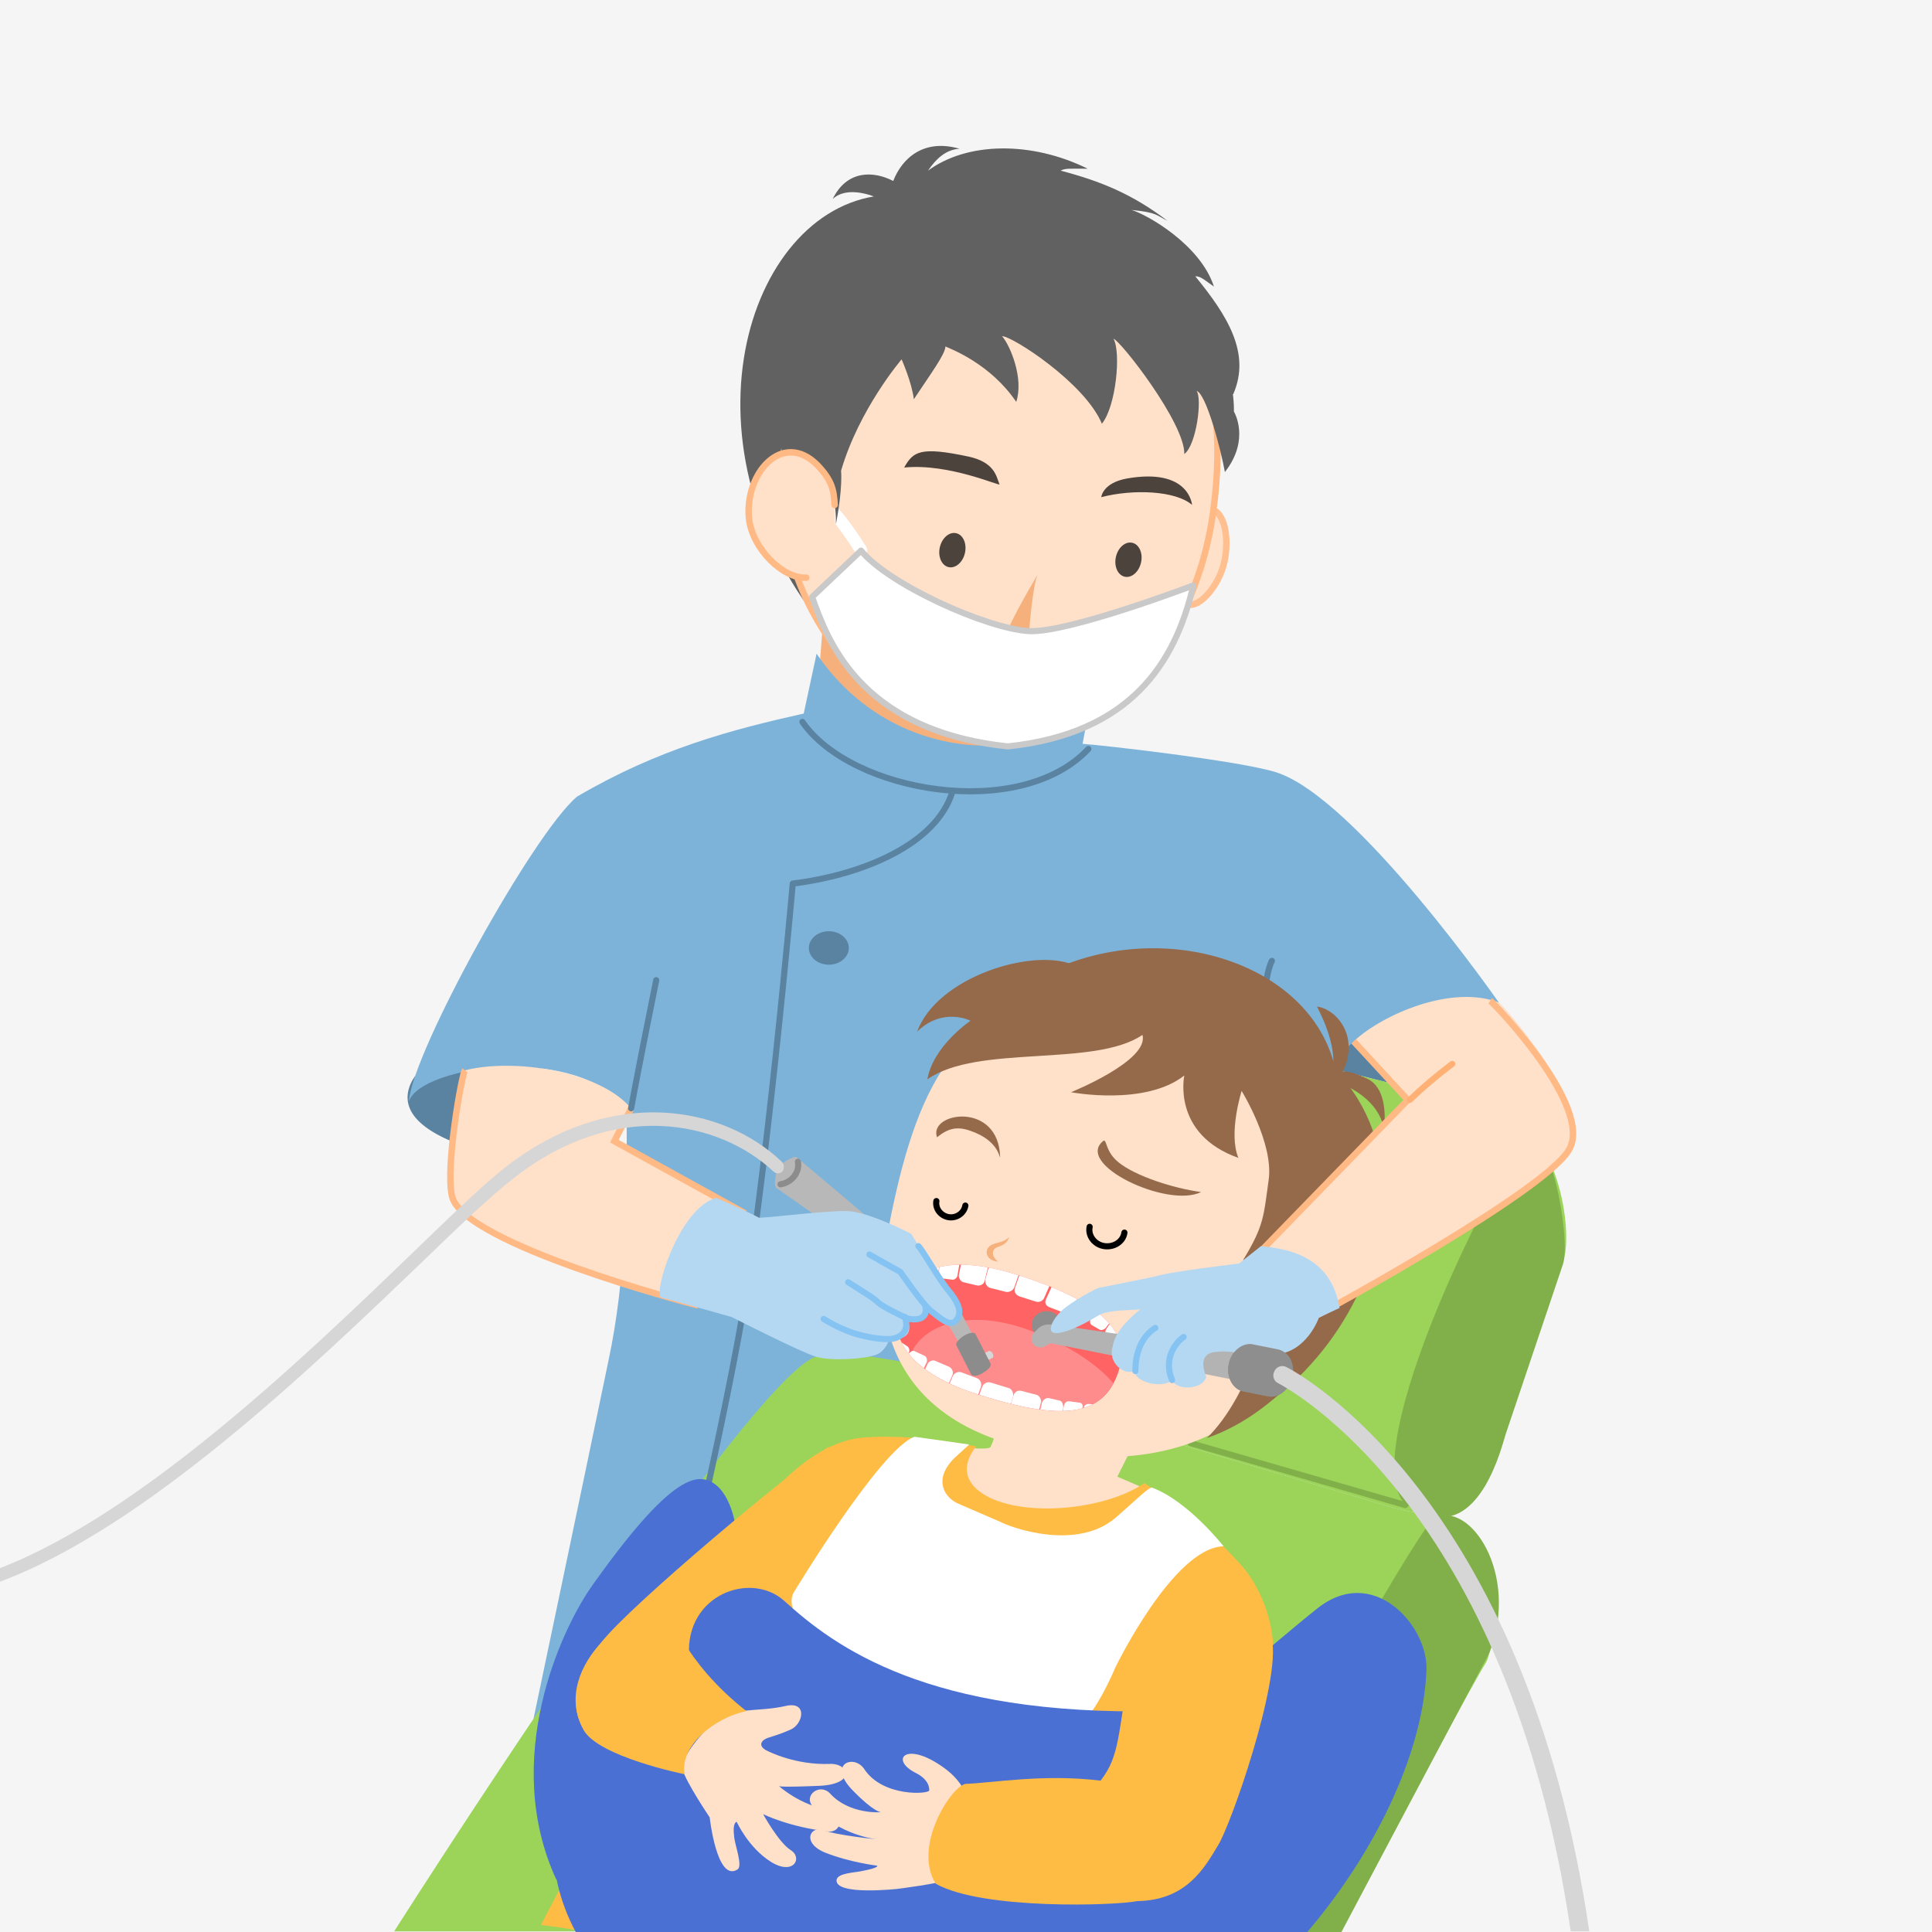 <?xml version="1.0" encoding="utf-8"?>
<!-- Generator: Adobe Illustrator 27.9.0, SVG Export Plug-In . SVG Version: 6.00 Build 0)  -->
<svg version="1.1" id="_レイヤー_2" xmlns="http://www.w3.org/2000/svg" xmlns:xlink="http://www.w3.org/1999/xlink" x="0px"
	 y="0px" viewBox="0 0 300 300" style="enable-background:new 0 0 300 300;" xml:space="preserve">
<style type="text/css">
	.st0{fill:#F5F5F5;}
	.st1{fill:#F5B07C;}
	.st2{fill:#5983A1;}
	.st3{fill:#7EB3D9;}
	.st4{fill:#9BD459;}
	.st5{fill:#81B04A;}
	.st6{fill:none;stroke:#5983A1;stroke-width:0.95;stroke-linecap:round;stroke-linejoin:round;}
	.st7{fill:#616161;}
	.st8{fill:#FFE0C9;stroke:#FFBF8F;stroke-miterlimit:10;}
	.st9{fill:#FFE0C9;stroke:#FFB985;stroke-miterlimit:10;}
	.st10{fill:none;stroke:#FFFFFF;stroke-width:1.91;stroke-linecap:round;stroke-linejoin:round;}
	.st11{fill:#4D433D;}
	.st12{fill:#FFFFFF;stroke:#C9C9C9;stroke-width:0.95;stroke-linecap:round;stroke-linejoin:round;}
	.st13{fill:#FFE0C9;}
	.st14{fill:none;stroke:#FFB985;stroke-linecap:round;stroke-linejoin:round;}
	.st15{fill:#DFF2F5;}
	.st16{fill:none;stroke:#81B04A;stroke-width:0.95;stroke-linecap:round;stroke-linejoin:round;}
	.st17{fill:#FFBC45;}
	.st18{fill:#946A4B;}
	.st19{fill:none;stroke:#000000;stroke-width:0.95;stroke-linecap:round;stroke-miterlimit:10;}
	.st20{fill:none;stroke:#FFCCA6;stroke-width:0.95;stroke-linecap:round;stroke-linejoin:round;}
	.st21{fill:#FF6363;}
	.st22{clip-path:url(#SVGID_00000108282964544473960840000013820090285975395233_);}
	.st23{fill:#FFFFFF;}
	.st24{clip-path:url(#SVGID_00000108282964544473960840000013820090285975395233_);fill:#FF8C8C;}
	.st25{fill:#4A70D4;}
	.st26{fill:none;stroke:#FFB985;stroke-miterlimit:10;}
	.st27{fill:#8E8E8E;}
	.st28{fill:#B3B3B3;}
	.st29{fill:#B5D8F2;}
	.st30{fill:none;stroke:#85C3F2;stroke-width:0.95;stroke-linecap:round;stroke-linejoin:round;}
	.st31{fill:#B8B8B8;}
	.st32{fill:#D6D6D6;}
	.st33{fill:#8C8C8C;}
	.st34{fill:none;stroke:#8C8C8C;stroke-width:0.95;stroke-linecap:round;stroke-linejoin:round;}
	.st35{fill:none;stroke:#FFB075;stroke-width:0.95;stroke-linecap:round;stroke-miterlimit:10;}
</style>
<rect x="0" class="st0" width="300" height="300"/>
<path class="st1" d="M128.1,92.8l-1.4,17.9c0,0,13.1,11.7,29.3,5.2l1.4-18L128.1,92.8L128.1,92.8z"/>
<path class="st2" d="M95.1,176.6c-1.1,4-9.8,5.2-19.4,2.5c-9.6-2.6-13.4-6.1-12.2-10.1s6.7-7.1,16.3-4.5S96.3,172.6,95.1,176.6
	L95.1,176.6z"/>
<path class="st2" d="M233.7,157.2c-0.1,2.5-4.6,4.5-13.3,9.4c-7.4,4.2-15,2.4-15.1,0.8c-0.2-1.9,5.2-8.1,14.7-11.1
	C229.4,153.3,233.8,155.8,233.7,157.2L233.7,157.2z"/>
<path class="st3" d="M124.8,110.8l2-9.3c12,17.7,34.6,17.1,42.4,8.2l-1.1,5.8c3,0.2,24.2,2.6,30,4.4c12.5,3.9,34.8,36,34.8,36
	c-9.5-3.9-25.8,5.1-28.3,13.1c-0.2,0.8-8.4,20.2-12.9,44.8c-2.5,13.6,6.5,38.4,4,48.9c0,0-103.8,9.5-112.9,4.4
	c0,0,7.3-34.7,11.7-55.9c2.7-12.7,2.9-26.3,2.8-38.9c-7.4-10.3-31.9-6.9-33.8-1.3c0.5-7.6,19.3-41.6,26.1-47.3
	C102.2,116.3,113.6,113.3,124.8,110.8L124.8,110.8z"/>
<path class="st4" d="M222.8,235.6c-1.3-0.1-84-28.9-96-25c-9.1,3-47.9,61.6-65.6,89.3H208c11-20.4,21-39,22.6-41.5
	C234.2,252.8,224.1,235.7,222.8,235.6z"/>
<path class="st5" d="M222.8,235.7c-2.2,1.1-20.5,33.8-37.3,64.3h22.8l23-43.4C236,244.3,228.2,233,222.8,235.7z"/>
<path class="st6" d="M147.9,122.9c-2.5,8.3-14.2,13-24.8,14.3c0,0-4.2,47.6-8.5,70.8c-4.5,24.2-12.6,56.8-12.6,56.8"/>
<ellipse class="st2" cx="128.7" cy="147.2" rx="3.1" ry="2.6"/>
<ellipse class="st2" cx="123.9" cy="192.1" rx="3.1" ry="2.6"/>
<path class="st7" d="M135.7,30.5c-2.2-0.8-4.8-1.1-6.4,0.4c2.2-4.5,6.3-4.4,9.4-2.8c1.4-3.6,4.8-6.6,10.3-5
	c-2.1,0.1-3.7,1.6-4.9,3.4c6.1-4.5,16.1-4.6,24.8-0.3c-2.7,0-3.5-0.1-4.2,0.3c6.1,1.6,11.1,3.6,16.6,7.8c-1.8-0.9-1.6-1.3-5.6-1.7
	c2.4,0.7,10.7,5.4,12.8,11.9c-1.7-1.2-2.1-1.6-2.9-1.6c4.9,6,8.7,11.9,5.9,18.3C181,61,148.8,74.8,131.3,78.6
	c-6.6,1.4-1.2,21.4-1.2,21.4C104.2,71.1,115.2,33.9,135.7,30.5L135.7,30.5z"/>
<path class="st8" d="M190.1,87.3c-0.8,3.6-3.7,6.9-5.5,6.6c-1.6-0.3-2-2.6-1.4-6.2s0.6-5,2.5-7.2C189.1,76.5,191.3,82,190.1,87.3z"
	/>
<path class="st9" d="M121.7,70.4c-3,22.2,13.1,42.2,31.5,44.7c0.4,0.1,0.7,0.1,1.1,0.1c15.8,1.3,31.2-14.1,34.1-35.9
	c3-22.2-4.1-38.5-27.7-43.6C137.8,30.8,124.7,48.2,121.7,70.4L121.7,70.4z"/>
<path class="st10" d="M129.2,79.4c1.4,1.1,4.5,6,4.5,6"/>
<path class="st7" d="M191.6,63.9c0,0,2.6,4.3-1.4,9.4c-0.6-3.4-2.9-12.2-4.4-12.6c0.9,1.1,0,8.4-1.9,9.8c0.1-4.8-9.9-17.6-11-17.9
	c1.2,2.1,0.4,10.5-1.8,13.2c-2.6-6.3-13.9-13.6-15.5-13.6c1.3,1.5,3.4,6.6,2.2,10.2c-4-5.9-10.1-8.2-11-8.6c0,1.2-2.4,4.4-4.9,8.2
	c-0.3-2.6-1.9-6.2-1.9-6.2s-6.6,7.7-9.4,17.3c0,0,0.3,2.6-0.8,8.3c0.2-11-8.3-10.5-8.3-10.5s-6.5-38.6,26-40.5
	C178.9,28.6,191.8,52,191.6,63.9L191.6,63.9z"/>
<path class="st11" d="M171,77.2c5-1.3,11.6-1,14.1,1.2c0,0-0.4-5.8-10.1-4.1C171.1,75,171,77.3,171,77.2L171,77.2z"/>
<path class="st11" d="M140.4,72.6c7-0.7,15,3,14.8,2.6c-0.5-1.2-0.7-3.4-4.8-4.3C142.9,69.3,141.8,70.1,140.4,72.6z"/>
<path class="st1" d="M161.2,89.1c-0.9,1.5-1.5,10.2-1.5,10.2s-3.8,1.1-3.4-0.8S161.2,89.1,161.2,89.1z"/>
<path class="st12" d="M185.3,90.9c0,0-19.4,7.4-25.5,7.1c-6.7-0.4-21.9-7.3-26.1-12.5l-7.6,7.2c2.2,6,6.9,20.7,30.4,23.2
	C175.5,113.9,182.5,103,185.3,90.9L185.3,90.9z"/>
<path class="st13" d="M116.4,80.5c0.5,4.7,5.3,9.4,8.9,9.2c3.2-0.2,4.7-3.1,4.4-7.9c-0.2-4.8,0.3-6.5-2.8-9.6
	C121.5,66.8,115.6,73.6,116.4,80.5L116.4,80.5z"/>
<path class="st14" d="M129.6,78.4c-0.1-2.4-0.5-3.9-2.7-6.2c-5.4-5.4-11.3,1.3-10.6,8.3c0.5,4.7,5.3,9.4,8.9,9.2"/>
<ellipse transform="matrix(0.217 -0.976 0.976 0.217 32.441 211.246)" class="st11" cx="147.9" cy="85.4" rx="2.7" ry="2"/>
<ellipse transform="matrix(0.217 -0.976 0.976 0.217 52.493 239.075)" class="st11" cx="175.2" cy="86.8" rx="2.7" ry="2"/>
<path class="st6" d="M124.6,112.1c7.6,11,33.8,15.5,44.4,4.2"/>
<path class="st15" d="M231.1,172l-62.4-15.6c-8-2.4-15.9,1.9-18.3,10l-8,22.3c-1.5,5.2-0.2,10.5,3.1,14.3c0.6,6,4.7,11.4,10.8,13.3
	l59.3,17.6c8,2.4,13.9,1.2,16.2-6.8l11-31.5C244.2,191.5,242.3,174,231.1,172L231.1,172z"/>
<path class="st4" d="M231.1,172l-62.4-15.6c-8-2.4-15.9,1.9-18.3,10l-8,22.3c-1.5,5.2-0.2,10.5,3.1,14.3c0.6,6,4.7,11.4,10.8,13.3
	l59.3,17.6c8,2.4,13.9,1.2,16.2-6.8l11-31.5C244.2,191.5,242.3,174,231.1,172L231.1,172z"/>
<path class="st5" d="M236.7,177.1c-3.8,3.7-26.5,48.1-18.5,56.5l3.7,1.7c8,2.4,11.2-10.3,11.9-12.6l8.9-26.4
	C244,192.3,240.5,173.4,236.7,177.1L236.7,177.1z"/>
<line class="st16" x1="184.9" y1="224.1" x2="218.2" y2="233.7"/>
<path class="st13" d="M177.1,222.1l-3.6,7.2c0,0,5.6,2.4,7.4,3.2c0,0-11.5,9.5-23.9,3.4s-11.3-11.6-11.3-11.6s7.7,1.1,8.1,0.4
	c0.7-1.3,3-9.4,3-6.8L177.1,222.1z"/>
<path class="st17" d="M103.6,258.4c-0.7,1,13.8-34.1,30.7-35.2c7.2-0.5,14.8,0.9,17.3,1.4c0,0-4.2,4.5,1.6,7.7
	c6,3.3,18.3,2.2,24.5-2c0,0,8.4,5.3,15,12.7c4.2,4.7,5.8,12.2,4.6,15.6c-5.9,16.7-18.7,43-22.2,36.3
	C170.2,285.6,108.8,251.1,103.6,258.4L103.6,258.4z"/>
<path class="st6" d="M197.5,149.2c0,0-2,3.6-0.4,11.4"/>
<path class="st18" d="M170.8,223.2c-25.2-7.5-30.7-20.3-27.7-35.6c3-15.9,5.2-28.1,16.4-34.9c18.6-11.4,44.2-4,47.9,13.5
	C228.7,188.5,199.5,231.8,170.8,223.2L170.8,223.2z"/>
<path class="st13" d="M205.9,190.4c0.7,20.5-13.1,38.2-39.4,35.6c-26.2-2.6-31.7-18.6-28.8-33.9c3.8-20.1,9.3-36.8,29.8-37.6
	S205.2,169.9,205.9,190.4L205.9,190.4z"/>
<path class="st19" d="M149.9,187.2c-0.2,1.2-1.4,2-2.6,1.8s-2.1-1.3-1.9-2.5"/>
<path class="st19" d="M174.6,191.4c-0.2,1.4-1.6,2.3-3.1,2.1s-2.6-1.6-2.3-3"/>
<path class="st18" d="M171.4,177.1c0.5,0,0.3,1.8,2.3,3.4c2.6,2.1,8.4,4,12.8,4.6C181.3,187.7,166.6,180.7,171.4,177.1z"/>
<path class="st18" d="M155.3,179.7c-0.1,0.2-0.2-2.6-4.6-4.1c-2.2-0.8-3.6-0.3-5.2,1C144.1,172.7,155.1,170.9,155.3,179.7z"/>
<path class="st1" d="M156.7,192.1c-0.3,1-1.1,1.3-1.7,1.5c-1.2,0.4-1,1.6,0,2.3c-2-0.1-2.4-2.1-0.8-2.7
	C155.3,192.8,155.8,192.9,156.7,192.1L156.7,192.1z"/>
<path class="st18" d="M166.6,149.8c-6.2-2.6-21,1.8-24.2,10.4c4-3.9,8.3-1.7,8.3-1.7s-5.8,3.9-6.7,9.1c7.8-5.5,25.9-1.8,33.4-6.9
	c1.1,4-11.1,8.9-11.1,8.9s11.5,2.2,17.6-2.6c0,0-2,9.1,8.4,12.8c-1.6-3.8,0.5-10.4,0.5-10.4s5,8.1,4.2,13.8s-0.7,7.1-4,12.5
	c4.8-2,5,5.8,2.2,14c-1.7,5.1-4.4,10.3-7.8,13.6c24.1-8.3,40.4-52,2.4-66.3C176.9,152.1,174,149.3,166.6,149.8z"/>
<g>
	<path class="st13" d="M201.5,204.6c-2.3,3.5-6.3,4.9-8.9,3.2s-1.7-6.4-0.4-9.3c1.7-3.8,6-5.1,8.7-3.4
		C203.5,196.9,203.8,201.1,201.5,204.6L201.5,204.6z"/>
	<path class="st20" d="M192.5,207.8c2.7,1.7,6.7,0.3,8.9-3.2c2.3-3.5,3.2-7.6-0.7-9.5c-1.6-0.8-4.2-1.4-6.3,0.5"/>
</g>
<path class="st18" d="M214.9,175.3c0.3-2.3,0.2-6.5-2.6-7.8c-2.9-1.4-5-1.7-6.5,0.2C207.8,167.7,214,170.2,214.9,175.3L214.9,175.3z
	"/>
<path class="st18" d="M206,168.7c2.1-0.8,3.6-3.5,3.4-6.6s-2.6-5.5-4.9-5.8C205.4,158.1,208.7,164.5,206,168.7L206,168.7z"/>
<g>
	<path class="st21" d="M173.6,213.2c-2.4,6.9-9,7.4-21.8,3.3c-9.8-3.1-14.1-8.3-12.1-14.1c2.1-6.2,8.6-7.5,18.4-4.4
		C170.3,201.9,176,206.5,173.6,213.2L173.6,213.2z"/>
	<g>
		<defs>
			<path id="SVGID_1_" d="M173.6,213.2c-2.4,6.9-9,7.4-21.8,3.3c-9.8-3.1-14.1-8.3-12.1-14.1c2.1-6.2,8.6-7.5,18.4-4.4
				C170.3,201.9,176,206.5,173.6,213.2L173.6,213.2z"/>
		</defs>
		<clipPath id="SVGID_00000031915983806759144970000011451254538729573011_">
			<use xlink:href="#SVGID_1_"  style="overflow:visible;"/>
		</clipPath>
		<g style="clip-path:url(#SVGID_00000031915983806759144970000011451254538729573011_);">
			<path class="st23" d="M160.8,202.1l-2.5-0.8c-0.6-0.2-0.9-0.8-0.7-1.3l0.9-2.6c0.4-1,1.2-1.5,2.1-1.2l1.8,0.6
				c1.2,0.5,1.2,1.5,0.9,2.1l-1.1,2.5C162,202,161.4,202.3,160.8,202.1L160.8,202.1z"/>
			<path class="st23" d="M165.1,203.8l-2.1-0.8c-0.6-0.2-0.8-0.7-0.6-1.2l1.1-2.4c0.2-0.6,1.1-1.3,2-0.9l1.3,0.5
				c0.7,0.3,1.2,1.1,0.9,1.8l-1.1,2.2C166.2,203.5,165.5,203.9,165.1,203.8L165.1,203.8z"/>
			<path class="st23" d="M168.3,205.1l-1.5-0.7c-0.4-0.1-0.5-0.7-0.3-1.2l1.1-2.1c0.3-0.5,0.9-1.1,1.5-0.6l0.9,0.5
				c0.8,0.6,0.8,0.9,0.4,1.7l-0.9,1.6C169.3,204.7,168.7,205.2,168.3,205.1L168.3,205.1z"/>
			<path class="st23" d="M170.8,206.5l-1.2-0.7c-0.4-0.2-0.4-0.6-0.2-1l1-1.7c0.2-0.4,0.8-0.8,1.3-0.3l0.7,0.6
				c0.6,0.7,0.6,1,0.2,1.6l-0.9,1.2C171.4,206.5,171,206.6,170.8,206.5L170.8,206.5z"/>
			<path class="st23" d="M172.8,207.7l-0.9-0.5c-0.3-0.1-0.3-0.5-0.2-0.7l0.8-1.2c0.2-0.3,0.6-0.6,0.9-0.2l0.5,0.5
				c0.4,0.5,0.4,0.7,0.1,1.2l-0.6,0.9C173.3,207.7,173,207.8,172.8,207.7L172.8,207.7z"/>
		</g>
		<g style="clip-path:url(#SVGID_00000031915983806759144970000011451254538729573011_);">
			<path class="st23" d="M153.8,200l2.4,0.6c0.5,0.1,1.1-0.2,1.3-0.7l0.9-2.6c0.4-1,0-1.8-0.9-2l-1.8-0.4c-1.2-0.2-1.8,0.6-2,1.2
				l-0.7,2.6C152.9,199.3,153.3,199.9,153.8,200L153.8,200z"/>
			<path class="st23" d="M149.6,199.1l2.1,0.5c0.5,0.1,1.1-0.2,1.2-0.7l0.6-2.5c0.1-0.6-0.1-1.7-1-1.7l-1.3-0.2
				c-0.7-0.1-1.6,0.3-1.8,1l-0.5,2.4C148.8,198.3,149.1,199,149.6,199.1L149.6,199.1z"/>
			<path class="st23" d="M146.2,198.5l1.6,0.2c0.4,0.1,0.9-0.3,0.9-0.8l0.4-2.3c0.1-0.5,0-1.4-0.8-1.3l-1,0
				c-0.9,0.1-1.2,0.4-1.3,1.2l-0.2,1.8C145.8,197.7,145.9,198.4,146.2,198.5L146.2,198.5z"/>
			<path class="st23" d="M143.5,198.4l1.4,0.1c0.4,0,0.7-0.3,0.8-0.7l0.2-1.9c0.1-0.5-0.1-1.1-0.8-0.9l-0.9,0.2
				c-0.8,0.2-1.1,0.5-1.1,1.2l-0.1,1.5C142.9,198.1,143.2,198.4,143.5,198.4L143.5,198.4z"/>
		</g>
		<path style="clip-path:url(#SVGID_00000031915983806759144970000011451254538729573011_);fill:#FF8C8C;" d="M174.6,220
			c-1.5,4.4-12.5,4.9-21.6,2c-9.1-2.9-13.2-7-11.7-11.4s8.1-7.4,17.2-4.5C167.6,209,176.1,215.6,174.6,220L174.6,220z"/>
		<g style="clip-path:url(#SVGID_00000031915983806759144970000011451254538729573011_);">
			<g>
				<path class="st23" d="M156.5,215.5l-2.6-0.8c-0.6-0.2-1.2,0.1-1.4,0.7l-0.9,2.5c-0.4,1,0,1.8,0.9,2.1l1.9,0.5
					c1.3,0.3,1.9-0.4,2.1-1.1l0.8-2.5C157.4,216.2,157.1,215.6,156.5,215.5L156.5,215.5z"/>
				<path class="st23" d="M161,216.6l-2.3-0.6c-0.6-0.2-1.1,0.1-1.3,0.6l-0.7,2.4c-0.2,0.6,0.1,1.6,1,1.8l1.4,0.3
					c0.7,0.1,1.6-0.1,1.9-0.9l0.6-2.3C161.8,217.5,161.5,216.8,161,216.6L161,216.6z"/>
				<path class="st23" d="M164.6,217.5l-1.7-0.4c-0.4-0.1-0.9,0.2-1.1,0.7l-0.5,2.2c-0.1,0.5,0,1.3,0.8,1.3l1.1,0.1
					c1,0,1.3-0.3,1.5-1.1l0.4-1.7C165.1,218.3,165,217.6,164.6,217.5L164.6,217.5z"/>
				<path class="st23" d="M167.6,217.8l-1.5-0.2c-0.4-0.1-0.8,0.2-0.9,0.7l-0.4,1.9c-0.1,0.4,0.1,1.1,0.8,0.9l1-0.1
					c0.9-0.2,1.2-0.4,1.3-1.1l0.2-1.4C168.2,218.1,167.9,217.8,167.6,217.8L167.6,217.8z"/>
				<path class="st23" d="M170.1,218.1l-1.1-0.1c-0.3,0-0.6,0.2-0.7,0.5l-0.3,1.4c-0.1,0.3,0,0.8,0.6,0.7l0.8-0.1
					c0.7-0.1,0.9-0.3,1-0.8l0.2-1.1C170.5,218.3,170.3,218.1,170.1,218.1L170.1,218.1z"/>
			</g>
			<g>
				<path class="st23" d="M149.3,213.1l2.4,0.9c0.5,0.2,0.8,0.8,0.6,1.4l-0.9,2.5c-0.3,1-1.1,1.4-1.9,1.1l-1.7-0.7
					c-1.1-0.6-1.1-1.5-0.9-2.1l1-2.4C148.1,213.2,148.8,212.9,149.3,213.1L149.3,213.1z"/>
				<path class="st23" d="M145.2,211.3l2.1,0.9c0.5,0.2,0.8,0.8,0.6,1.3l-1,2.3c-0.2,0.6-1.1,1.2-1.8,0.8l-1.2-0.6
					c-0.6-0.3-1.1-1.1-0.9-1.9l1-2.2C144.1,211.5,144.7,211.1,145.2,211.3L145.2,211.3z"/>
				<path class="st23" d="M142,209.8l1.5,0.7c0.4,0.1,0.6,0.8,0.3,1.2l-1,2.1c-0.2,0.5-0.8,1.1-1.4,0.6l-0.9-0.6
					c-0.7-0.6-0.8-1-0.4-1.8l0.8-1.6C141.1,210.1,141.7,209.6,142,209.8z"/>
				<path class="st23" d="M139.6,208.2l1.2,0.8c0.4,0.2,0.5,0.7,0.3,1.1l-0.9,1.7c-0.2,0.4-0.7,0.8-1.2,0.3l-0.7-0.7
					c-0.6-0.7-0.6-1-0.3-1.7l0.8-1.3C138.9,208.1,139.3,208.1,139.6,208.2L139.6,208.2z"/>
			</g>
		</g>
	</g>
</g>
<path class="st17" d="M178.2,300c1.6-5.5,2.7-9.5,2.7-9.5l-73-37.2L84,298.9c0,0,2.7,0.3,7.2,1.1H178.2z"/>
<path class="st25" d="M114.2,236.9c0,0-0.9-6.6-5-7.2c-4-0.6-10.4,6.9-17.1,16.3c-5.1,7.1-14.3,27.3-5.7,45.9l28.6-49.1L114.2,236.9
	L114.2,236.9z"/>
<path class="st17" d="M91.8,269.9c-3.4-3.4-3.3-8.4,1.6-14.9c4.4-5.7,30-27.1,35.2-30.3c2.3,0-8.2,27.5-8.2,27.5
	C111.3,264,94.6,272.6,91.8,269.9z"/>
<path class="st23" d="M178.9,231c-0.4-0.2-2.7,2.1-5.7,4.7c-6,5.1-16,1.6-17.9,0.6l-6.7-2.9c-2-1-3.7-3.7-0.4-7l2.3-2.1l-8.5-1.2
	c-5.3,1.9-18.7,24.1-18.7,24.1c-1.2,1.9,0.5,5.1,3.8,7.3l32.7,16c3.3,2.1,8.5-0.2,13.4-11.6c0,0,9-18.6,16.8-18.8
	C189.9,240,184.5,233.1,178.9,231L178.9,231z"/>
<path class="st25" d="M203,300c11.3-13.3,18.1-28.7,18.5-40.8c0.2-6.8-8.3-16.4-17-9.4c-8.8,7-17.6,15.8-24.4,15.9
	c-36,0.8-50.5-10-58.3-17.1c-5.2-4.7-15.4-1-14.8,8.5l0,0C93.8,260.5,79,280.6,89.4,300H203z"/>
<path class="st13" d="M150.6,283.8c0.5-5.2-1.7-8-5.4-10.2c-4.9-2.9-6.8-0.2-3,1.7c1.2,0.6,2.1,1.5,2.1,2.7c0,0.6-7.2,1.1-10.1-3.3
	c-1.6-2.4-5.8-0.8-1.8,3.3c3.3,3.4,4.4,3.4,4.4,3.4s-4.9,0.4-7.9-2.9c-1.6-1.7-4.2,0.3-2.7,2c4.1,4.5,9.9,5.1,9.9,5.1
	s-6.1-0.6-8.2-1.4c-2.1-0.8-3.5,2,0.3,3.5s8,2,8,2c0,0,0.4,0.3-2.2,0.8c-1.2,0.3-3.9,0.3-4.1,1.4c-0.3,2.5,9.5,1.4,9.5,1.4
	s6.4-0.8,8.2-1.5S150.4,285.5,150.6,283.8L150.6,283.8z"/>
<path class="st17" d="M176.6,295.2c-3.3,0.7-24.1,1.4-31.3-2.7c-3.6-5.7,2.3-15,4.6-15.5c3.8-0.1,12.1-1.6,21-0.5
	c3.1-4,2.6-7.3,4.7-18.3c0,0,20.5-10.3,21.9-3.7s-6.4,29-8.4,32.1C187.1,289.9,184.3,295.1,176.6,295.2L176.6,295.2z"/>
<path class="st13" d="M110.8,267.4c2.6-2.4,6.9-1.5,11.2-2.5c3.5-0.8,2.7,2.9,0.7,3.7c-1.2,0.5-1.4,0.6-3.3,1.2
	c-1.3,0.4-1.7,1.3-0.4,2c0.4,0.2,4.5,2.3,9.9,2.1c2.9-0.1,4.1,3.1-1.6,3.4c-7.1,0.3-6.4,0-6.4,0s3.4,3.1,7.8,3.7
	c2.4,0.3,2.2,3.6-0.1,3.4c-6.1-0.7-10.1-2.7-10.1-2.7s2.4,4.4,4.3,5.6s0.4,4-3.1,1.8c-3.5-2.2-5.3-6.2-5.3-6.2c0,0-0.7,0-0.4,2.3
	c0.1,1.3,1.4,4.6,0.5,5.1c-3.2,2-4.3-8.1-4.3-8.1s-3.7-5.5-4.2-7.4S109.5,268.6,110.8,267.4L110.8,267.4z"/>
<path class="st17" d="M103.6,250.1c0.4,0.2,2.5,7.9,12.3,15.6c-4.9,1-10.4,5.4-9.6,9.8c0,0-13.4-2.7-15.7-6.9
	C85.1,258.5,99.8,248,103.6,250.1L103.6,250.1z"/>
<path class="st13" d="M243.6,178.6c-4,6.6-38.3,25.2-38.3,25.2s1.3-10.7-9.7-9.9l23-23.1l-8.4-9.1c4.5-4.2,15.3-8.9,22.6-6
	C233.4,156.1,247.6,171.9,243.6,178.6L243.6,178.6z"/>
<path class="st9" d="M231.4,155.4c0.6,0.4,16.2,16.6,12.2,23.2c-4,6.6-38.3,25.2-38.3,25.2s0.2-9.1-10.8-8.2l24.1-24.8l-8.4-9.1"/>
<path class="st13" d="M70.2,185.8c1.8,7.4,37.4,16.7,37.4,16.7s-3.7-12.3,7-14.7l-19.2-10.6l2.6-5.1c-5-5.9-18.4-7.8-25.8-5.9
	C71.7,166.7,69.1,181.4,70.2,185.8L70.2,185.8z"/>
<path class="st26" d="M72.2,166.2c-0.5,0.6-3.1,15.2-2,19.6c1.8,7.4,37.4,16.7,37.4,16.7s-3.7-12.3,7-14.7l-19.2-10.6l2.6-5.1"/>
<ellipse class="st27" cx="162.5" cy="205.7" rx="2.3" ry="2.1"/>
<path class="st28" d="M160.6,206.9l0.4-0.4c0.8-0.9,1.7-0.9,2.6-0.8c0,0,0,0,0.1,0c0,0,29.1,4.2,30.3,4.5s1.1,1.9,1.1,2.5
	s-0.8,2.1-1.8,1.9s-30-6-30-6c-0.1,0-0.3,0-0.8,0.3C160.9,210,159.4,208.1,160.6,206.9L160.6,206.9z"/>
<path class="st27" d="M200.7,213.8c0.4-2.1-0.6-4-2.4-4.3l-4-0.8v0c-1.6-0.1-3.1,1.2-3.5,3.1s0.5,3.7,2,4.2v0l4,0.8
	C198.5,217.2,200.2,215.8,200.7,213.8L200.7,213.8z"/>
<path class="st29" d="M204.8,204.6c0,0-1.8,5.2-6.5,5.7c-4.7,0.5-6.4-0.7-9.3-0.4c-1.2,0.1-3,0.5-1.7,3.9c-0.5,2-4.6,2.2-5.3,0.5
	c-1.6,1.5-6.3,0.1-5.7-1.5c-1.7,1-4.4-1.3-3.5-3.8c0.3-2.3,3.1-4.8,4.3-5.7c-1.2,0.2-5,0-6.6,1c-3.4,2.1-8.2,4.1-7.2,1.4
	c0.1-0.4,0.9-1.8,2.3-2.8c2.5-1.8,4.9-2.9,4.9-2.9s8.2-1.6,9.7-2c2.2-0.6,12.2-1.8,12.2-1.8l3.4-2.7c4.1,0.4,10.9,1.5,12.2,9.6
	L204.8,204.6L204.8,204.6z"/>
<path class="st30" d="M183.8,207.6c-1.3,0.9-3.2,3.4-1.8,6.7"/>
<path class="st30" d="M179.4,206.2c-1.3,0.8-3.1,2.7-3.1,6.7"/>
<path class="st27" d="M200.7,213.8c0.4-2.1-0.6-4-2.4-4.3l-4-0.8v0c-1.6-0.1-3.1,1.2-3.5,3.1s0.5,3.7,2,4.2v0l4,0.8
	C198.5,217.2,200.2,215.8,200.7,213.8L200.7,213.8z"/>
<g>
	<path class="st31" d="M147.4,200.1c-0.3-0.6-0.5-0.9-1.3-1.5c0,0-21.7-18.3-22.4-18.9c-0.4-0.4-2.9,1.4-2.9,1.4s-0.9,2.9-0.2,3.4
		s23.6,16.5,23.6,16.5c0,0,0.3,0.3,0.5,0.4c0.1,0.1,4.2,7.1,4.2,7.1l2.2-1.2C151,207.4,147.5,200.4,147.4,200.1L147.4,200.1z"/>
	<path class="st32" d="M154.2,210.3l-0.1-0.2c-0.1-0.2-0.4-0.4-0.6-0.3l-2.1,1.1c-0.2,0.1-0.3,0.4-0.2,0.6l0.1,0.2
		c0.1,0.2,0.4,0.4,0.6,0.3l2.1-1.1C154.2,210.9,154.3,210.6,154.2,210.3z"/>
	<path class="st33" d="M152.6,213.2c-0.8,0.5-1.6,0.6-1.8,0.2l0,0l-2.3-4.5l0,0c-0.2-0.3,0.4-1,1.2-1.5s1.7-0.6,1.8-0.2l0,0l2.3,4.5
		l0,0C154,212.1,153.5,212.7,152.6,213.2L152.6,213.2z"/>
</g>
<path class="st34" d="M121.2,183.9c1.8-0.3,3-1.9,2.7-3.5"/>
<path class="st29" d="M111.2,186c0,0,4,1.7,6.7,3.1c2.4-0.1,11.8-1.3,14.3-1c3.6,0.5,9.3,3.5,9.3,3.5s3.4,5.6,6.1,9.2
	s1.7,6.9-3.7,2.7c0,0-0.8,2.2-3.3,1c1.3,1.7,0.5,4-2.4,3.1c0,0-0.4,1.8-1.8,2.6s-7.2,1.2-9.6,0.5s-13.2-6.2-13.2-6.2
	s-9.5-2.7-10.9-3S105.3,187.7,111.2,186L111.2,186z"/>
<path class="st30" d="M135,194.8c1.9,1.1,4.8,2.7,4.8,2.7s3.5,5.1,4.8,6.1s2.9,2.5,3.8,1.5c1.2-1.3,0.3-3-1.2-4.8
	c-1.5-1.8-4-6.3-4.6-6.8"/>
<path class="st30" d="M131.7,199.1c2.8,1.8,3.9,2.4,4.6,3.1s3.5,2,4.3,2.4s3.6,0.7,3.1-1.7"/>
<path class="st30" d="M127.9,204.8c1.9,1.2,3.7,1.9,4.6,2.2s3.9,1.1,5.9,0.9c1-0.1,3-0.9,2.1-3.4"/>
<path class="st35" d="M225.5,165.2c-2.5,1.9-4.4,3.5-6.6,5.6"/>
<path class="st6" d="M101.9,152.2c0,0-2.7,13.3-3.9,19.9"/>
<path class="st32" d="M246.8,300c-9.9-67.8-45.4-86.9-47-87.7c-0.7-0.4-1.6-0.1-1.9,0.6c-0.4,0.7-0.1,1.6,0.6,1.9
	c1.5,0.8,35.7,19.1,45.4,85.1H246.8z"/>
<path class="st32" d="M121.4,180.4c-9.1-8.7-26.5-12-43,0.9c-3.4,2.7-8.3,7.4-14.5,13.4C47.4,210.6,22,235,0,243.5v2.1
	c22.6-8.4,48.5-33.3,65.3-49.4c5.9-5.7,11-10.6,14.4-13.2c15.6-12.3,31.8-9.1,40.4-1.1c0.4,0.4,1,0.4,1.4,0
	C121.8,181.5,121.8,180.8,121.4,180.4z"/>
</svg>
